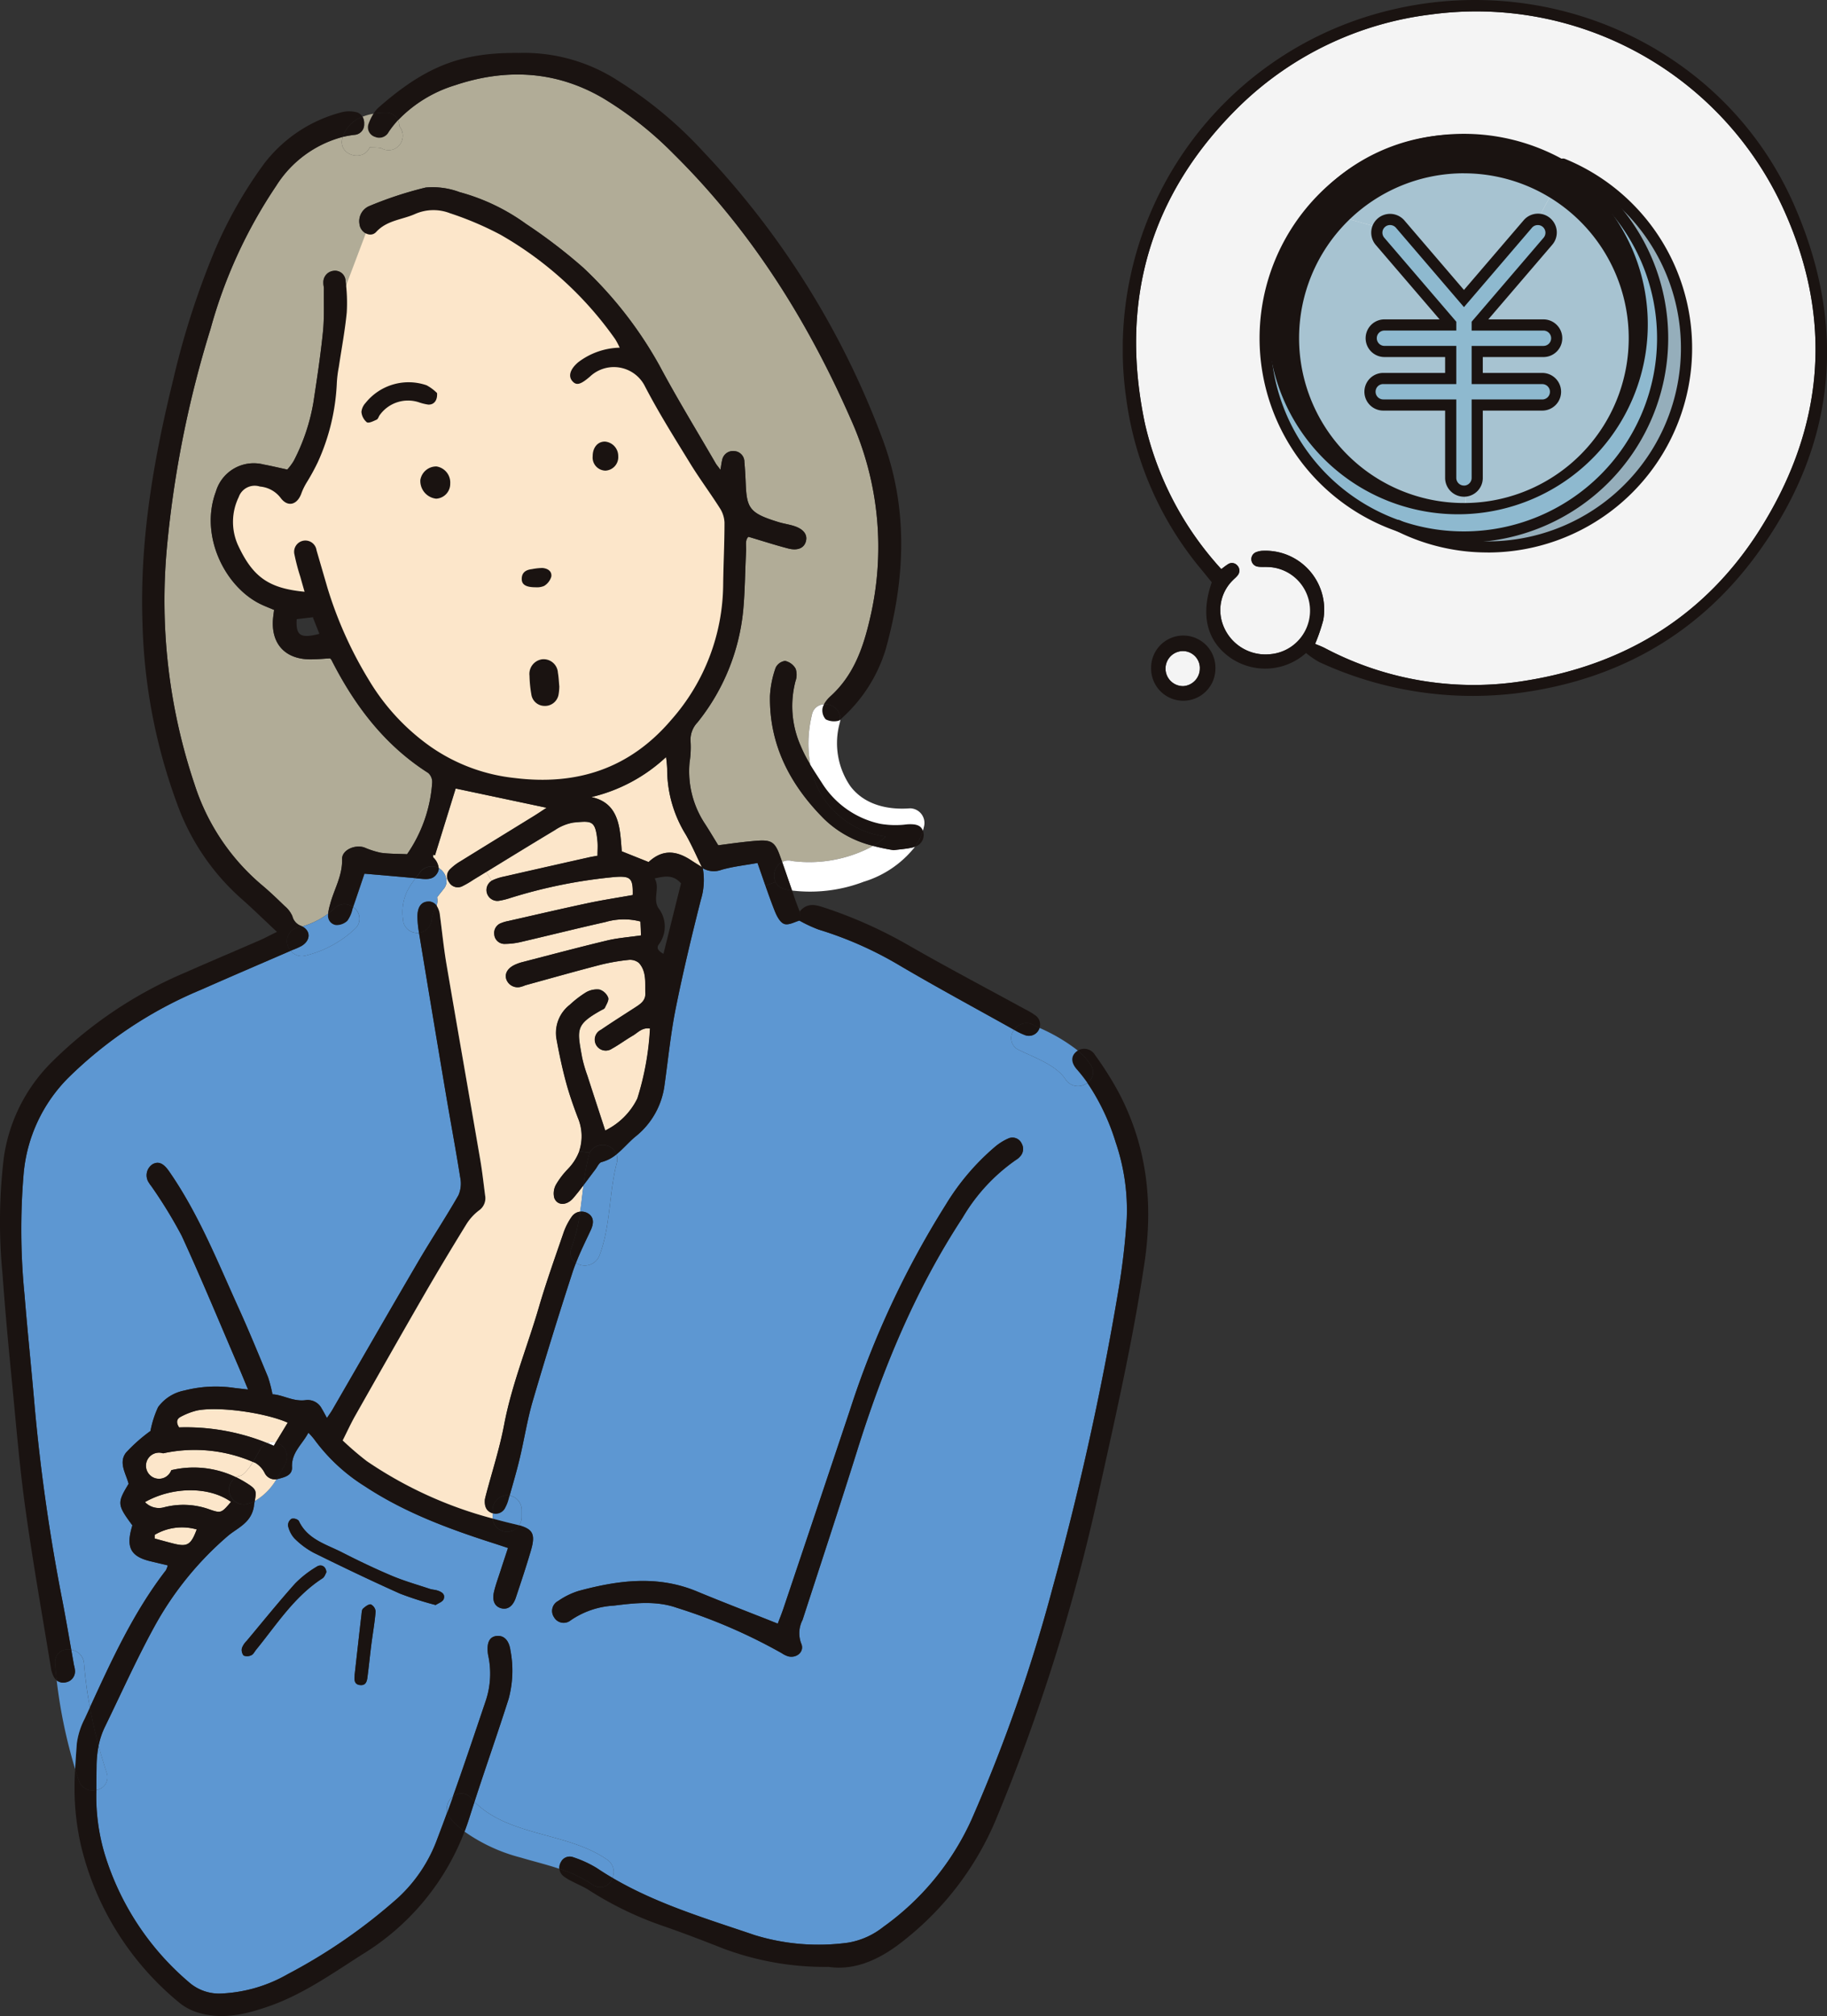 <svg xmlns="http://www.w3.org/2000/svg" xmlns:xlink="http://www.w3.org/1999/xlink" width="216.878" height="239.266" viewBox="0 0 216.878 239.266">
  <rect x="0" y="0" width="216.878" height="239.266" fill="#333333" stroke="none"/>
  <defs>
    <clipPath id="clip-path">
      <rect id="長方形_86" data-name="長方形 86" width="83.599" height="83.152" fill="#ebf7fe"/>
    </clipPath>
  </defs>
  <g id="グループ_860" data-name="グループ 860" transform="translate(-1320.697 -557)">
    <g id="グループ_114" data-name="グループ 114" transform="translate(1453.977 557)">
      <g id="グループ_113" data-name="グループ 113" clip-path="url(#clip-path)">
        <path id="パス_1250" data-name="パス 1250" d="M34.948,468.933A2.1,2.1,0,0,1,33,471.074a2.08,2.08,0,0,1-.091-4.159,2.018,2.018,0,0,1,2.044,2.017" transform="translate(-25.801 -389.645)" fill="#f4f4f4"/>
        <path id="パス_1251" data-name="パス 1251" d="M86.5,31.768c5.853,13,4.716,25.76-2.85,37.773-6.423,10.2-15.877,16.064-27.736,17.985A37.8,37.8,0,0,1,31.97,83.676c-.4-.205-.819-.354-1.155-.5a22.01,22.01,0,0,0,.96-2.8,6.977,6.977,0,0,0-7.162-8.248,2.179,2.179,0,0,0-.725.136.895.895,0,0,0,.175,1.751c.366.055.743.018,1.114.036A5.184,5.184,0,0,1,25.529,84.4a5.381,5.381,0,0,1-5.775-3.861,4.968,4.968,0,0,1,1.3-4.915c.169-.18.374-.331.525-.526a.881.881,0,0,0-.012-1.236.836.836,0,0,0-1.132-.106c-.243.147-.463.334-.755.549-.26-.291-.508-.554-.738-.832A38.028,38.028,0,0,1,10.61,57.023c-3.085-14.649.639-27.39,11.416-37.844A39.388,39.388,0,0,1,44.495,8.488,40.075,40.075,0,0,1,86.5,31.768" transform="translate(-7.982 -6.762)" fill="#f4f4f4"/>
        <path id="パス_1252" data-name="パス 1252" d="M79.6,24.114c6.519,14.676,5.113,28.9-4.468,41.866-6.956,9.415-16.553,14.768-28.22,16.278a43.357,43.357,0,0,1-23.586-3.682A10.751,10.751,0,0,1,21.755,77.5a7.269,7.269,0,0,1-9.089.487c-2.7-1.963-3.447-5.049-2.1-8.88-.43-.528-.894-1.1-1.364-1.671A39.8,39.8,0,0,1,.436,47.471,41.374,41.374,0,0,1,30.271,1.585C50.131-3.967,71.291,5.425,79.6,24.114M75.671,62.779c7.566-12.013,8.7-24.774,2.85-37.773A40.075,40.075,0,0,0,36.513,1.726,39.389,39.389,0,0,0,14.044,12.417C3.268,22.871-.456,35.612,2.629,50.261a38.027,38.027,0,0,0,8.327,16.446c.23.278.478.541.738.832.291-.215.511-.4.755-.549a.836.836,0,0,1,1.132.106.881.881,0,0,1,.012,1.236c-.151.2-.356.346-.525.526a4.968,4.968,0,0,0-1.3,4.915,5.381,5.381,0,0,0,5.775,3.861A5.184,5.184,0,0,0,17.2,67.292c-.371-.018-.748.018-1.114-.036a.895.895,0,0,1-.176-1.751,2.181,2.181,0,0,1,.725-.136,6.977,6.977,0,0,1,7.162,8.248,22.009,22.009,0,0,1-.96,2.8c.336.144.758.293,1.155.5a37.8,37.8,0,0,0,23.946,3.851c11.859-1.921,21.314-7.79,27.736-17.985" transform="translate(0 0)" fill="#1a1311"/>
        <path id="パス_1253" data-name="パス 1253" d="M27.98,459.833a3.816,3.816,0,1,1-7.631-.063,3.816,3.816,0,1,1,7.631.063m-3.8,2.1a2.1,2.1,0,0,0,1.953-2.141,2.018,2.018,0,0,0-2.044-2.017,2.08,2.08,0,0,0,.091,4.159" transform="translate(-16.982 -380.505)" fill="#1a1311"/>
        <path id="パス_1254" data-name="パス 1254" d="M208.881,163.154a23.523,23.523,0,0,1-10.493-2.454,23.347,23.347,0,0,0,7.666,1.278A23.589,23.589,0,0,0,217.746,117.9l.1-.167a23.595,23.595,0,0,1-8.96,45.421" transform="translate(-165.557 -98.249)" fill="#95aebb"/>
        <path id="パス_1255" data-name="パス 1255" d="M186.9,169.743l-8.388-9.778a1.585,1.585,0,0,1-.247-1.676,1.6,1.6,0,0,1,.413-.548,1.582,1.582,0,0,1,2.224.174l7.57,8.833,7.57-8.833a1.564,1.564,0,0,1,1.2-.548,1.546,1.546,0,0,1,1.016.374,1.575,1.575,0,0,1,.167,2.224l-8.381,9.778v.143h7.864a1.573,1.573,0,0,1,0,3.146h-7.864v3.209h7.722a1.573,1.573,0,0,1,0,3.146h-7.722v8.649a1.576,1.576,0,0,1-1.413,1.565,1.04,1.04,0,0,1-.159.008,1.571,1.571,0,0,1-1.573-1.573v-8.649h-8.007a1.573,1.573,0,0,1,0-3.146H186.9v-3.209h-7.864a1.573,1.573,0,0,1,0-3.146H186.9Z" transform="translate(-147.973 -131.322)" fill="#8eb9cf"/>
        <path id="パス_1256" data-name="パス 1256" d="M181.339,126.419a1.564,1.564,0,0,0-1.2.548l-7.57,8.833L165,126.967a1.583,1.583,0,0,0-2.224-.174,1.6,1.6,0,0,0-.413.548l-4.1-1.136a20.227,20.227,0,0,1,24.792-2.995Z" transform="translate(-132.072 -100.374)" fill="#a7c3d1"/>
        <path id="パス_1257" data-name="パス 1257" d="M247.084,156.865h7.864a1.573,1.573,0,0,0,0-3.146h-7.864v-.143l8.381-9.778a1.575,1.575,0,0,0-.168-2.224,1.546,1.546,0,0,0-1.016-.374L256,137.991a20.224,20.224,0,0,1-10.279,37.517l-.047-2.073a1.576,1.576,0,0,0,1.413-1.565v-8.65h7.722a1.573,1.573,0,0,0,0-3.146h-7.722Z" transform="translate(-205.015 -115.155)" fill="#a7c3d1"/>
        <path id="パス_1258" data-name="パス 1258" d="M145.966,123.567a20.228,20.228,0,1,0-20.224,20.224,1.659,1.659,0,0,0,.206-.009,20.215,20.215,0,0,0,20.018-20.216m-43.817,0a23.592,23.592,0,1,1,23.592,23.592,23.348,23.348,0,0,1-7.666-1.278,23.59,23.59,0,0,1-15.926-22.313" transform="translate(-85.244 -83.43)" fill="#8eb9cf"/>
        <path id="パス_1259" data-name="パス 1259" d="M142.687,190.617a20.227,20.227,0,0,1-14.306-34.531l4.1,1.136a1.585,1.585,0,0,0,.247,1.676l8.388,9.779v.143H133.25a1.573,1.573,0,0,0,0,3.146h7.864v3.209h-8.007a1.573,1.573,0,0,0,0,3.146h8.007v8.649a1.571,1.571,0,0,0,1.573,1.573,1.04,1.04,0,0,0,.159-.008l.047,2.073a1.685,1.685,0,0,1-.206.008" transform="translate(-102.19 -130.255)" fill="#a7c3d1"/>
        <path id="パス_1260" data-name="パス 1260" d="M122.4,144.483a24.248,24.248,0,0,1-24.254-24.254A24.254,24.254,0,1,1,122.4,144.483m0-47.184a22.931,22.931,0,0,0-7.451,44.617,22.7,22.7,0,0,0,7.451,1.243,22.93,22.93,0,0,0,0-45.86" transform="translate(-81.906 -80.092)" fill="#1a1311"/>
        <path id="パス_1261" data-name="パス 1261" d="M139.349,158.059a22.536,22.536,0,1,1,.244-.009c-.093.009-.173.009-.244.009m0-40.457a19.566,19.566,0,1,0,0,39.133,1.12,1.12,0,0,0,.128,0,.693.693,0,0,1,.072,0,19.565,19.565,0,0,0,16.77-29.3,19.57,19.57,0,0,0-16.97-9.829" transform="translate(-98.852 -97.036)" fill="#1a1311"/>
        <path id="パス_1262" data-name="パス 1262" d="M204.663,160.477a24.056,24.056,0,0,1-10.788-2.523l-.037-.02-.039-.019c-.043-.02-.085-.04-.125-.062a.662.662,0,1,1,.642-1.158l.041.02c.041.019.083.039.122.061a22.936,22.936,0,1,0,18.894-41.769.662.662,0,1,1,.5-1.225,24.257,24.257,0,0,1-9.212,46.7" transform="translate(-161.338 -94.91)" fill="#1a1311"/>
        <path id="パス_1263" data-name="パス 1263" d="M185.132,186.934A2.238,2.238,0,0,1,182.9,184.7v-7.987h-7.345a2.235,2.235,0,0,1,0-4.47H182.9v-1.885h-7.2a2.235,2.235,0,0,1,0-4.47h6.546l-7.573-8.828a2.252,2.252,0,0,1-.35-2.374,2.288,2.288,0,0,1,.585-.781,2.244,2.244,0,0,1,3.158.241l7.07,8.25,7.068-8.247a2.234,2.234,0,1,1,3.386,2.914l-7.564,8.826h6.547a2.235,2.235,0,0,1,0,4.47h-7.2v1.885h7.06a2.235,2.235,0,0,1,0,4.47h-7.06V184.7a2.226,2.226,0,0,1-1.993,2.222,1.7,1.7,0,0,1-.242.013m-9.58-13.369a.9.9,0,0,0-.911.911.912.912,0,0,0,.911.911h8.669V184.7a.912.912,0,0,0,.911.911c.022,0,.045,0,.066,0l.028,0a.917.917,0,0,0,.817-.907v-9.311h8.384a.911.911,0,0,0,0-1.823h-8.384v-4.532h8.526a.911.911,0,0,0,0-1.822h-8.526v-1.05l8.54-9.965a.917.917,0,0,0-.1-1.293.886.886,0,0,0-.583-.212.9.9,0,0,0-.694.314l-8.075,9.423-8.073-9.42a.93.93,0,0,0-.7-.32.9.9,0,0,0-.589.217.943.943,0,0,0-.243.322.92.92,0,0,0,.146.965l8.55,9.967v1.05h-8.526a.9.9,0,0,0-.911.911.912.912,0,0,0,.911.911h8.526v4.532Z" transform="translate(-144.635 -127.984)" fill="#1a1311"/>
      </g>
    </g>
    <g id="グループ_440" data-name="グループ 440" transform="translate(1320.697 563.25)">
      <path id="パス_4657" data-name="パス 4657" d="M77.188,644.554c-.05-.7-.61-1.016-1.158-.658a12.535,12.535,0,0,0-2.551,1.988c-1.979,2.216-3.849,4.532-5.757,6.814a2.362,2.362,0,0,0-.56.847,1.049,1.049,0,0,0,.2.895,1.119,1.119,0,0,0,.922-.044c.234-.1.374-.415.553-.636,2.447-3,4.539-6.328,7.895-8.491.248-.161.351-.542.456-.716m-1.5-2.307c3.381,1.669,6.782,3.3,10.223,4.84a39.761,39.761,0,0,0,4.245,1.358c.305-.211.823-.376.947-.693.241-.622-.284-.9-.814-1.053-.275-.078-.569-.085-.837-.177-1.514-.5-3.057-.94-4.521-1.56-2-.844-3.961-1.784-5.892-2.771-1.9-.97-4.115-1.539-5.138-3.755a.914.914,0,0,0-.865-.225.937.937,0,0,0-.408.81,3.325,3.325,0,0,0,.748,1.5,9.588,9.588,0,0,0,2.312,1.725m95.176-48.758a24.88,24.88,0,0,1,1.326,9.14,82.7,82.7,0,0,1-1,8.532,350.945,350.945,0,0,1-7.791,35.216,189.033,189.033,0,0,1-9.64,27.549,31.713,31.713,0,0,1-10.477,12.73,9.125,9.125,0,0,1-4.17,1.862,25.816,25.816,0,0,1-11.064-.89c-5.757-1.961-11.622-3.7-16.906-6.8a1.756,1.756,0,0,0-.626-2.163c-4.739-3.287-11.608-2.723-15.755-6.867,1.323-4.078,2.75-8.124,4.053-12.209a12.82,12.82,0,0,0,.209-5.8c-.174-1.174-.778-1.748-1.6-1.672-.851.081-1.2.723-1.083,1.973a3.258,3.258,0,0,0,.05.339,10.146,10.146,0,0,1-.31,5.436c-1.278,3.78-2.544,7.564-3.885,11.321a1.856,1.856,0,0,0-.679,1.883q-.578,1.583-1.181,3.158a17.826,17.826,0,0,1-4.638,6.957,65.479,65.479,0,0,1-13.117,9.078,17.343,17.343,0,0,1-7.681,2.282,5.439,5.439,0,0,1-3.837-1.165,32.352,32.352,0,0,1-10.207-15.4,24.042,24.042,0,0,1-.982-7.58,1.543,1.543,0,0,0,1.225-2.057q-.523-1.589-.959-3.206a9.242,9.242,0,0,1,.741-2.213c1.956-4.016,3.784-8.1,5.936-12.014a38.606,38.606,0,0,1,8.619-10.619c1.165-1.009,2.842-1.553,3.147-3.6.032-.218.064-.408.094-.58a7.127,7.127,0,0,0,2.567-2.589,1.348,1.348,0,0,0,.154-.032c.778-.2,1.757-.4,1.711-1.4-.083-1.759,1.211-2.7,1.943-4.1a9.812,9.812,0,0,1,.688.777,21.581,21.581,0,0,0,6,5.576c4.743,3.131,10,5.071,15.356,6.787.523.167,1.046.344,1.651.544-.333,1.009-.624,1.874-.9,2.741-.264.819-.567,1.628-.761,2.461-.25,1.069.1,1.761.874,1.956.757.188,1.381-.25,1.725-1.287.615-1.849,1.234-3.695,1.78-5.564.56-1.915.255-2.539-1.4-3a1.688,1.688,0,0,0,.3-.956v-.878a1.735,1.735,0,0,0-1.424-1.693c.408-1.45.835-2.895,1.184-4.358.548-2.28.9-4.612,1.557-6.858q2.24-7.662,4.716-15.253c.126-.388.264-.768.415-1.147a1.869,1.869,0,0,0,2.78-.853c1.344-3.53,1.124-7.383,2.064-11.009a1.663,1.663,0,0,0-.034-1.016c.817-.652,1.489-1.484,2.3-2.14a9.321,9.321,0,0,0,3.417-6.161c.422-3,.72-6.035,1.314-9,.869-4.324,1.9-8.615,2.982-12.888a7.977,7.977,0,0,0,.234-3.768,2.6,2.6,0,0,0,2.223.186c1.356-.385,2.775-.539,4.275-.81.328.929.633,1.819.934,2.681.36,1.025.713,2.016,1.1,2.993.234.6.631,1.381,1.138,1.56.528.185,1.275-.257,1.805-.395a16.6,16.6,0,0,0,2.275,1.062,43.837,43.837,0,0,1,9.707,4.314c4.445,2.61,8.986,5.062,13.491,7.578l.02.012a1.524,1.524,0,0,0,.523,2.371c1.789.89,4.434,1.768,5.576,3.512a1.754,1.754,0,0,0,2.583.4,26.4,26.4,0,0,1,3.351,7.025m-11.395,1.782a1.3,1.3,0,0,0,.257-1.58,1.2,1.2,0,0,0-1.6-.612,6.565,6.565,0,0,0-1.587,1,28.3,28.3,0,0,0-5.865,6.918,107.968,107.968,0,0,0-11.367,24.4q-3.908,11.739-7.867,23.459c-.2.59-.434,1.168-.672,1.8-3.346-1.33-6.5-2.541-9.622-3.835-4.665-1.936-9.328-1.31-13.987-.057a8.812,8.812,0,0,0-2.456,1.2,1.33,1.33,0,0,0-.493,1.934,1.313,1.313,0,0,0,1.954.378,9.994,9.994,0,0,1,5.14-1.759c2.5-.307,5.041-.605,7.493.262a64.577,64.577,0,0,1,12.438,5.381,2.94,2.94,0,0,0,.766.376c1.044.264,1.984-.59,1.539-1.548a3.407,3.407,0,0,1,.17-2.773c2.172-6.7,4.383-13.39,6.489-20.113,3.046-9.722,6.895-19.067,12.507-27.624a21.723,21.723,0,0,1,6.369-6.879,1.757,1.757,0,0,0,.4-.323M83.029,649.215a1.041,1.041,0,0,0-.56-.842c-.28-.048-.667.261-.936.5-.14.124-.151.422-.177.645-.271,2.326-.53,4.654-.819,7.223.011.358-.2,1.165.713,1.211.761.039.778-.7.849-1.259.154-1.188.271-2.381.422-3.571.167-1.3.4-2.6.507-3.9" transform="translate(-38.441 -464.208)" fill="#5d97d2"/>
      <path id="パス_4658" data-name="パス 4658" d="M28.151,648.621c-3.835,4.968-6.422,10.622-9.016,16.271a51.155,51.155,0,0,1-.7-5.213,1.761,1.761,0,0,0-1.516-1.624c-.33-1.874-.654-3.75-1.011-5.619a225.186,225.186,0,0,1-3.323-23.127c-.378-4.454-.851-8.9-1.211-13.354a78.53,78.53,0,0,1-.106-14.427,18.407,18.407,0,0,1,5.243-11.3,49.54,49.54,0,0,1,15.792-10.5c3.548-1.571,7.115-3.094,10.675-4.64a1.657,1.657,0,0,0,1.718.585,13.047,13.047,0,0,0,5.92-3.2,1.618,1.618,0,0,0-.232-2.553c.459-1.319.9-2.644,1.349-3.97,2.124.186,4.1.351,6.069.534a8.889,8.889,0,0,0-1.041,1.619,5.808,5.808,0,0,0-.477,3.1.447.447,0,0,1,0,.055s.007,0,.009,0c.014.154.032.305.053.459A1.707,1.707,0,0,0,58,572.983a1.513,1.513,0,0,0,.206-.013q1.576,9.52,3.174,19.037c.562,3.332,1.188,6.654,1.716,9.993a3.494,3.494,0,0,1-.211,2.115c-1.534,2.683-3.248,5.261-4.807,7.929-3.418,5.835-6.782,11.7-10.17,17.551-.167.289-.372.559-.633.952-.25-.452-.42-.8-.624-1.124a1.867,1.867,0,0,0-1.865-1c-1.5.223-2.727-.631-3.977-.688a16.513,16.513,0,0,0-.525-2.032c-1.142-2.75-2.271-5.507-3.5-8.218-2.509-5.523-4.755-11.184-8.246-16.212-.649-.933-1.234-1.229-1.936-.858a1.566,1.566,0,0,0-.431,2.255c.11.2.273.367.395.562a54.838,54.838,0,0,1,3.473,5.7c2.367,5.151,4.532,10.392,6.773,15.6.351.814.686,1.638,1.1,2.638-.7-.08-1.14-.133-1.585-.183a14.96,14.96,0,0,0-5.97.3,5.034,5.034,0,0,0-3.131,1.981,12.241,12.241,0,0,0-.9,2.821,19.372,19.372,0,0,0-2.911,2.58c-.911,1.2.023,2.514.317,3.693-1.378,2.273-1.358,2.486.445,4.924-.046.163-.094.328-.138.5-.569,2.2.034,3.213,2.245,3.755.654.158,1.31.314,2.1.5a3.563,3.563,0,0,1-.225.585" transform="translate(-8.46 -468.508)" fill="#5d97d2"/>
      <path id="パス_4659" data-name="パス 4659" d="M80.057,904.975a6.38,6.38,0,0,1,4.993-.645c-.684,1.835-1.11,2.094-2.757,1.681-.75-.188-1.493-.4-2.241-.6,0-.145,0-.291,0-.438" transform="translate(-61.691 -729.072)" fill="#fce6ca"/>
      <path id="パス_4660" data-name="パス 4660" d="M85.27,886.325c-1.17,1.365-1.174,1.381-2.67.858a9.129,9.129,0,0,0-5.25-.218,2.3,2.3,0,0,1-2.3-.613c3.34-1.881,7.677-1.851,10.218-.027" transform="translate(-57.838 -714.337)" fill="#fce6ca"/>
      <path id="パス_4661" data-name="パス 4661" d="M88.339,865.431c-.128.209-.264.415-.4.619a5.187,5.187,0,0,1-.7.784.986.986,0,0,1-.514.277,1.758,1.758,0,0,0-.388.142,11.528,11.528,0,0,0-7.686-.842,1.55,1.55,0,1,1-.972-2,17.525,17.525,0,0,1,10.661,1.018" transform="translate(-58.308 -698.184)" fill="#fce6ca"/>
      <path id="パス_4662" data-name="パス 4662" d="M102.37,846.976a25.78,25.78,0,0,0-10.445-1.849c-.4-.614-.268-1.036.209-1.271a8.119,8.119,0,0,1,1.906-.736c2.493-.514,8.028.227,10.785,1.441-.479.791-.947,1.562-1.44,2.372a1.6,1.6,0,0,0-1.014.044" transform="translate(-70.658 -681.974)" fill="#fce6ca"/>
      <path id="パス_4663" data-name="パス 4663" d="M139.276,860.089c-.073.124-.149.252-.227.378-.261-.117-.525-.229-.787-.335a1.6,1.6,0,0,1,1.014-.044" transform="translate(-106.55 -695.13)" fill="#fff"/>
      <path id="パス_4664" data-name="パス 4664" d="M125.576,871.555a1.352,1.352,0,0,0,1.408.782,7.126,7.126,0,0,1-2.567,2.589c.209-1.245.232-1.4-1.138-2.239-.356-.218-.716-.413-1.078-.589a1.764,1.764,0,0,1,.388-.142.987.987,0,0,0,.514-.277,5.189,5.189,0,0,0,.7-.784c.14-.2.275-.41.4-.619.089.034.177.069.266.106a2.915,2.915,0,0,1,1.106,1.174" transform="translate(-94.174 -703.028)" fill="#fce6ca"/>
      <path id="パス_4665" data-name="パス 4665" d="M133.627,860.3a1.726,1.726,0,0,1,1.149,2.523c-.326.587-.672,1.218-1.064,1.828a1.352,1.352,0,0,1-1.408-.782,2.918,2.918,0,0,0-1.106-1.174c-.089-.037-.177-.071-.266-.106.307-.491.592-1,.874-1.5a1.6,1.6,0,0,1,.807-.743c.261.105.525.218.787.335.078-.126.154-.255.227-.378" transform="translate(-100.901 -695.338)" fill="#1a1311"/>
      <path id="パス_4666" data-name="パス 4666" d="M120.453,878.815c1.369.837,1.346.993,1.138,2.239a4.176,4.176,0,0,1-.915.349,1.74,1.74,0,0,1-1.3-3.177c.362.177.722.372,1.078.589" transform="translate(-91.347 -709.155)" fill="#1a1311"/>
      <path id="パス_4667" data-name="パス 4667" d="M66.017,653.734c-.305,2.044-1.982,2.587-3.147,3.6a38.607,38.607,0,0,0-8.619,10.619c-2.151,3.911-3.979,8-5.936,12.014a9.242,9.242,0,0,0-.741,2.213q-.609-2.247-1.032-4.539c2.594-5.649,5.181-11.3,9.016-16.271a3.561,3.561,0,0,0,.225-.585c-.787-.188-1.443-.344-2.1-.5-2.211-.541-2.814-1.553-2.245-3.755.044-.168.092-.333.138-.5-1.8-2.438-1.823-2.651-.445-4.924-.294-1.179-1.227-2.5-.317-3.693a19.364,19.364,0,0,1,2.911-2.58,12.241,12.241,0,0,1,.9-2.821,5.033,5.033,0,0,1,3.131-1.982,14.966,14.966,0,0,1,5.97-.3c.445.05.888.1,1.585.184-.417-1-.752-1.824-1.1-2.638-2.241-5.207-4.406-10.447-6.773-15.6a54.835,54.835,0,0,0-3.473-5.7c-.122-.195-.284-.363-.395-.562a1.565,1.565,0,0,1,.431-2.254c.7-.372,1.287-.076,1.936.858,3.491,5.028,5.736,10.689,8.246,16.212,1.232,2.711,2.36,5.468,3.5,8.218a16.534,16.534,0,0,1,.525,2.032c1.25.057,2.475.91,3.977.688a1.866,1.866,0,0,1,1.865,1c.2.326.374.672.624,1.124.261-.392.466-.663.633-.952,3.388-5.851,6.752-11.716,10.17-17.551,1.56-2.667,3.273-5.246,4.807-7.929a3.494,3.494,0,0,0,.211-2.115c-.528-3.339-1.154-6.661-1.716-9.993q-1.607-9.513-3.174-19.037a1.755,1.755,0,0,0,1.514-1.706c-.009.05-.018.087-.023.112,0-.028.014-.073.025-.131.039-.193.1-.383.154-.571.039-.126.085-.25.128-.376.016-.018.03-.039.046-.06a.269.269,0,0,0,.053-.076,1.777,1.777,0,0,0,.19-.413,2.519,2.519,0,0,1,.392,1.145c.259,1.931.447,3.872.775,5.791,1.317,7.734,2.681,15.461,4.007,23.2.243,1.411.4,2.835.583,4.255a1.765,1.765,0,0,1-.743,1.787,6.164,6.164,0,0,0-1.475,1.619c-1.713,2.782-3.4,5.58-5.032,8.408-2.752,4.761-5.463,9.548-8.174,14.333-.5.892-.931,1.828-1.486,2.929a36.91,36.91,0,0,0,2.869,2.459,48.551,48.551,0,0,0,14.945,6.81,1.713,1.713,0,0,0,3.133.8c1.654.463,1.959,1.087,1.4,3-.546,1.869-1.165,3.716-1.78,5.564-.344,1.037-.968,1.475-1.725,1.287-.778-.2-1.124-.888-.874-1.956.195-.833.5-1.643.761-2.461.278-.867.569-1.732.9-2.741-.606-.2-1.128-.376-1.651-.544-5.36-1.716-10.613-3.656-15.356-6.787a21.584,21.584,0,0,1-6-5.576,9.823,9.823,0,0,0-.688-.777c-.732,1.4-2.025,2.337-1.943,4.1.046,1-.934,1.193-1.711,1.4a1.334,1.334,0,0,1-.154.032c.392-.61.739-1.241,1.064-1.828a1.726,1.726,0,0,0-1.149-2.523c.493-.81.961-1.58,1.44-2.372-2.757-1.213-8.291-1.954-10.785-1.44a8.111,8.111,0,0,0-1.906.736c-.477.234-.61.656-.209,1.271a25.778,25.778,0,0,1,10.445,1.849,1.6,1.6,0,0,0-.807.743c-.282.507-.567,1.011-.874,1.5a17.526,17.526,0,0,0-10.661-1.018,1.551,1.551,0,1,0,.972,2,11.525,11.525,0,0,1,7.686.842,1.74,1.74,0,0,0,1.3,3.177,4.173,4.173,0,0,0,.915-.349c-.03.172-.062.362-.094.58m-2.718-.491c-2.541-1.823-6.879-1.853-10.218.027a2.294,2.294,0,0,0,2.3.613,9.132,9.132,0,0,1,5.25.218c1.5.523,1.5.507,2.67-.858m-4.073,3.271a6.379,6.379,0,0,0-4.993.645c0,.147,0,.294,0,.438.748.2,1.491.411,2.241.6,1.647.413,2.073.154,2.757-1.681" transform="translate(-35.867 -481.254)" fill="#1a1311"/>
      <path id="パス_4668" data-name="パス 4668" d="M251.672,545.042c2.711-1.661,5.418-3.328,8.145-4.961a5.66,5.66,0,0,1,2.2-.9c2.172-.2,2.619-.31,2.865,2.19.055.551.007,1.115.007,1.75-.374.069-.706.119-1.032.193q-5.026,1.132-10.053,2.275A6.405,6.405,0,0,0,252.5,546a1.784,1.784,0,0,0-.181.1Z" transform="translate(-193.948 -447.803)" fill="#fce6ca"/>
      <path id="パス_4669" data-name="パス 4669" d="M195.167,641.778a48.549,48.549,0,0,1-14.945-6.81,36.985,36.985,0,0,1-2.869-2.459c.555-1.1.982-2.037,1.486-2.929,2.711-4.784,5.422-9.571,8.174-14.333,1.633-2.828,3.319-5.626,5.032-8.408a6.169,6.169,0,0,1,1.475-1.619,1.765,1.765,0,0,0,.743-1.787c-.186-1.42-.339-2.844-.583-4.254-1.326-7.734-2.69-15.462-4.007-23.2-.328-1.92-.516-3.86-.775-5.791a2.519,2.519,0,0,0-.392-1.145,2.065,2.065,0,0,0,.055-.993c.28-.385.594-.75.858-1.1a1.384,1.384,0,0,0,.22-1.144l.138-.03a1.327,1.327,0,0,0,.234.512,1.183,1.183,0,0,0,1.511.466,10.877,10.877,0,0,0,1.333-.771l1.544-.945.647,1.055a1.289,1.289,0,0,0,.911,2.362,8.489,8.489,0,0,0,1.328-.333,60.018,60.018,0,0,1,12.448-2.489c1.846-.128,2.108.186,2.067,2.147-1.8.321-3.6.594-5.385.975-3.133.667-6.255,1.4-9.381,2.106a4.4,4.4,0,0,0-.823.236,1.25,1.25,0,0,0-.849,1.349,1.211,1.211,0,0,0,1.291,1.133,8.568,8.568,0,0,0,1.872-.229c3.346-.78,6.681-1.617,10.035-2.367a7.757,7.757,0,0,1,4.154-.062c.028.583.05,1.126.073,1.651-1.431.206-2.745.3-4.012.6-3.342.8-6.663,1.686-9.991,2.546a5.368,5.368,0,0,0-.975.337c-.874.411-1.241,1.064-1.009,1.745a1.424,1.424,0,0,0,1.833.837c.167-.034.321-.122.486-.167,2.927-.805,5.849-1.633,8.787-2.395a24.029,24.029,0,0,1,3.379-.594,1.66,1.66,0,0,1,1.248.358c.927,1.025.72,2.351.766,3.6.034.9-.61,1.289-1.241,1.7-1.346.872-2.7,1.727-4.03,2.633a1.3,1.3,0,1,0,1.3,2.243c.851-.468,1.633-1.06,2.475-1.546.6-.349,1.1-.993,2.044-.851a33.364,33.364,0,0,1-1.5,8.31,8.284,8.284,0,0,1-3.817,3.8c-.709-2.175-1.422-4.349-2.124-6.528a16.632,16.632,0,0,1-.622-2.142c-.592-3.314-.835-3.872,2.282-5.608.149-.083.358-.152.42-.282.179-.4.507-.894.392-1.216a1.648,1.648,0,0,0-1.034-.956,2.591,2.591,0,0,0-1.61.344,12.371,12.371,0,0,0-1.9,1.461,4.222,4.222,0,0,0-1.573,4.135c.31,1.684.663,3.365,1.108,5.016.385,1.436.881,2.846,1.408,4.239a5.621,5.621,0,0,1,.161,4.012,6.049,6.049,0,0,1-1.289,2.03,9.657,9.657,0,0,0-1.463,1.9,2.159,2.159,0,0,0-.209,1.573c.342.927,1.45.959,2.241.044.429-.5.833-1.011,1.229-1.536-.133,1.046-.245,2.094-.395,3.133a1.417,1.417,0,0,0-.993.592,7.681,7.681,0,0,0-1,1.977c-1,2.92-2.046,5.835-2.911,8.8-1.36,4.654-3.216,9.154-4.124,13.952-.532,2.8-1.422,5.537-2.151,8.3-.057.22-.108.443-.124.507-.08.874.184,1.418.869,1.656.018.007.039.014.057.019v.461a1.159,1.159,0,0,0,.009.156" transform="translate(-136.674 -467.806)" fill="#fce6ca"/>
      <path id="パス_4670" data-name="パス 4670" d="M225.718,532.546a1.888,1.888,0,0,0-.837-1.211.377.377,0,0,0-.041-.023,2.067,2.067,0,0,0-.638-1.252c-.057-.069-.021-.218-.028-.33l.227.069,2.452-7.922,10.8,2.287c-.608.4-1.025.679-1.452.945-2.929,1.805-5.86,3.6-8.782,5.413a6.114,6.114,0,0,0-1.222.934,1.154,1.154,0,0,0-.337,1.062Z" transform="translate(-172.753 -434.538)" fill="#fce6ca"/>
      <path id="パス_4671" data-name="パス 4671" d="M319.191,518.636c-.434-.273-.872-.541-1.3-.823-1.934-1.273-3.516-1.188-5.032.218l-3.184-1.273c-.048-.55-.089-1.28-.177-2-.255-2.119-.952-3.911-3.436-4.436a19.569,19.569,0,0,0,8.869-4.752,13.36,13.36,0,0,1,.133,1.385,14.761,14.761,0,0,0,2.209,7.819c.716,1.245,1.282,2.576,1.917,3.867" transform="translate(-235.863 -421.969)" fill="#fce6ca"/>
      <path id="パス_4674" data-name="パス 4674" d="M106.374,159.9c-.61,2.046,2.429,2.961,3.229,1.147.259,0,.518.009.778.021.053,0,.346.032.429.036.041.009.08.014.122.025.018,0,.034.007.046.007a1.677,1.677,0,0,0,2.057-.252,1.752,1.752,0,0,0,.1-2.337,1.917,1.917,0,0,0-.17-.727,15.752,15.752,0,0,1,6.764-4.149c6.009-2.014,11.959-1.748,17.569,1.53a42.578,42.578,0,0,1,8.346,6.585c9.184,9.062,15.92,19.771,21.074,31.524A36.891,36.891,0,0,1,168.981,217c-.8,3.473-1.943,6.706-4.67,9.179a3.746,3.746,0,0,0-.771.954,1.5,1.5,0,0,0-1.434,1.227,14.424,14.424,0,0,0-.206,5.924,16.439,16.439,0,0,1-1.126-2.188,11.653,11.653,0,0,1-.628-7.7,2.237,2.237,0,0,0,.018-1.482,1.9,1.9,0,0,0-1.245-.924,1.443,1.443,0,0,0-1.128.814,11.826,11.826,0,0,0-.672,3.335c-.1,5.853,2.434,10.617,6.459,14.638a12.579,12.579,0,0,0,5.8,3.161,15.876,15.876,0,0,1-9.629,1.8,1.639,1.639,0,0,0-1.186.11c-.085-.243-.17-.484-.257-.725-.6-1.661-1.039-1.927-2.833-1.782-.686.057-1.369.131-2.053.213-.833.1-1.665.218-2.438.319-.58-.936-1.048-1.725-1.546-2.5a11.274,11.274,0,0,1-1.858-7.356,11.442,11.442,0,0,0,.122-2.4,2.97,2.97,0,0,1,.812-2.321,25.068,25.068,0,0,0,5.434-13.347c.216-2.337.213-4.693.344-7.037.032-.585-.161-1.25.271-1.652,1.656.491,3.179.986,4.727,1.388,1.151.3,1.911-.071,2.106-.883.193-.787-.312-1.438-1.447-1.794-.6-.188-1.232-.275-1.833-.461-3.4-1.044-3.75-1.626-3.872-4.544-.037-.858-.078-1.718-.158-2.573a1.28,1.28,0,0,0-1.149-1.3,1.317,1.317,0,0,0-1.5,1.108c-.076.284-.1.58-.195,1.11-.3-.411-.452-.576-.562-.764-2.236-3.862-4.574-7.667-6.67-11.6a47.607,47.607,0,0,0-9.039-11.613,62.936,62.936,0,0,0-6.814-5.213,24.137,24.137,0,0,0-7.867-3.762,9.149,9.149,0,0,0-4.037-.548A44.181,44.181,0,0,0,109.585,168a1.947,1.947,0,0,0-1.2,2.1c.076,1.044,1.312,1.723,1.984.988,1.278-1.392,3.046-1.442,4.585-2.119a5.428,5.428,0,0,1,4.181-.105,38.45,38.45,0,0,1,5.989,2.548,42.246,42.246,0,0,1,13.622,12.4,9.061,9.061,0,0,1,.532,1.007,8.445,8.445,0,0,0-4.929,1.734c-.959.821-1.188,1.628-.72,2.2.5.606,1,.463,2.128-.509a4.127,4.127,0,0,1,6.44,1.012c1.649,3.186,3.567,6.234,5.445,9.3,1.106,1.805,2.379,3.5,3.514,5.294a3.424,3.424,0,0,1,.562,1.716c0,2.466-.128,4.929-.158,7.392a24.5,24.5,0,0,1-6.149,16.019c-4.934,5.8-11.2,7.826-18.583,6.918a21.386,21.386,0,0,1-10.032-3.745,25.942,25.942,0,0,1-7.3-7.9,47.436,47.436,0,0,1-4.913-10.938c-.429-1.484-.865-2.966-1.294-4.45a1.336,1.336,0,1,0-2.619.509,24.183,24.183,0,0,0,.7,2.654c.158.567.323,1.133.5,1.764-4.287-.411-6.161-1.766-7.922-5.571a6.729,6.729,0,0,1,.105-5.665,2.01,2.01,0,0,1,2.514-1.252,3.453,3.453,0,0,1,2.454,1.34c.874,1.184,2.032.823,2.5-.608a7.509,7.509,0,0,1,.585-1.188,25.762,25.762,0,0,0,1.319-2.4,25.278,25.278,0,0,0,2.275-9.466,14.091,14.091,0,0,1,.236-1.874c.321-2.151.729-4.294.94-6.457a19.561,19.561,0,0,0-.142-3.766,1.246,1.246,0,0,0-1.429-1.181,1.352,1.352,0,0,0-1.2,1.436c-.011.227.064.456.06.684-.023,1.711.062,3.434-.112,5.129-.284,2.789-.706,5.567-1.128,8.34a23.51,23.51,0,0,1-2.344,6.975,6.686,6.686,0,0,1-.764,1.021c-1.014-.22-1.9-.431-2.8-.6a4.685,4.685,0,0,0-5.672,3.213c-1.927,5.129.961,11.129,5.151,13.28.55.282,1.138.5,1.757.766-.041.323-.08.6-.11.874-.33,3.064,1.353,4.979,4.415,4.991.8,0,1.589-.078,2.342-.119a1.292,1.292,0,0,1,.158.177c2.743,5.4,6.289,10.11,11.486,13.422a1.435,1.435,0,0,1,.477,1.147,16.925,16.925,0,0,1-2.982,8.5c-1.06-.051-2.1-.032-3.11-.172a10.158,10.158,0,0,1-1.947-.624c-1.124-.394-2.693.294-2.658,1.381.064,1.991-.979,3.613-1.436,5.422a6.218,6.218,0,0,0-.218,1.048,9.834,9.834,0,0,1-3.071,1.518,1.2,1.2,0,0,0-.142-.069,1.622,1.622,0,0,1-1.034-1.156,3.312,3.312,0,0,0-.922-1.206c-.906-.878-1.819-1.754-2.787-2.559a26.017,26.017,0,0,1-7.9-11.867A68.354,68.354,0,0,1,85.536,208.5,126.849,126.849,0,0,1,90.711,182.6a57.7,57.7,0,0,1,7.778-16.959,13.339,13.339,0,0,1,7.92-5.835c-.014.034-.023.069-.034.1m31.214,39.506a1.6,1.6,0,0,0,1.521-1.716,1.718,1.718,0,0,0-1.56-1.729c-.869-.021-1.477.695-1.473,1.734a1.554,1.554,0,0,0,1.512,1.711m-5.557,26.542a6.02,6.02,0,0,0,.083-.936c-.057-.594-.073-1.112-.165-1.614a1.7,1.7,0,0,0-1.856-1.6,1.75,1.75,0,0,0-1.516,1.954,14.265,14.265,0,0,0,.218,2.211,1.582,1.582,0,0,0,1.537,1.37,1.631,1.631,0,0,0,1.7-1.381m-.869-13.959c.1-.679-.472-1-1.1-1.032a7.031,7.031,0,0,0-1.188.133c-.695.08-1.216.367-1.222,1.156-.007.686.486,1,1.672,1a2.138,2.138,0,0,0,.986-.161,1.924,1.924,0,0,0,.851-1.1m-12-11.053a1.786,1.786,0,1,0-3.546-.431,2.115,2.115,0,0,0,1.876,2.227,1.766,1.766,0,0,0,1.67-1.8m-2.612-9.367c.654.037,1.117-.456,1.05-1.362a5.348,5.348,0,0,0-1.241-.924,6.543,6.543,0,0,0-7.25,2.1,1.829,1.829,0,0,0-.486,1.06,1.808,1.808,0,0,0,.633,1.225c.234.154.8-.135,1.184-.312.172-.083.229-.385.374-.562a4.129,4.129,0,0,1,4.58-1.509,6.005,6.005,0,0,0,1.156.289" transform="translate(-65.719 -149.805)" fill="#b1ac97"/>
      <path id="パス_4676" data-name="パス 4676" d="M557.133,659.118a1.5,1.5,0,0,1-.388,2.136,18.772,18.772,0,0,0-1.227-1.564c-.727-.828-.727-1.571-.115-2.108a1.506,1.506,0,0,1,.214-.156,7.868,7.868,0,0,1,1.516,1.693" transform="translate(-427.671 -538.998)" fill="#1a1311"/>
      <path id="パス_4677" data-name="パス 4677" d="M531.171,650.673a18.85,18.85,0,0,1,1.227,1.564,1.754,1.754,0,0,1-2.583-.4c-1.142-1.743-3.787-2.622-5.576-3.512a1.525,1.525,0,0,1-.523-2.372,7.49,7.49,0,0,0,1.209.6,1.318,1.318,0,0,0,1.739-.667,1.518,1.518,0,0,0,.064-.158,21.052,21.052,0,0,1,4.541,2.684,1.489,1.489,0,0,0-.214.156c-.612.537-.612,1.28.115,2.108" transform="translate(-403.324 -529.982)" fill="#5d97d2"/>
      <path id="パス_4678" data-name="パス 4678" d="M527.913,643.822a1.521,1.521,0,0,1-.064.158,1.318,1.318,0,0,1-1.739.668,7.5,7.5,0,0,1-1.209-.6,1.743,1.743,0,0,1,2.259-.6c.248.124.5.245.752.369" transform="translate(-404.508 -528.078)" fill="#1a1311"/>
      <path id="パス_4679" data-name="パス 4679" d="M441.5,596.353a1.743,1.743,0,0,0-2.259.6l-.02-.011c-4.5-2.516-9.046-4.968-13.491-7.578a43.846,43.846,0,0,0-9.707-4.314,16.6,16.6,0,0,1-2.275-1.062l.025-1.076c.885-1.062,1.846-.826,2.885-.484a54.076,54.076,0,0,1,10.023,4.473c4.569,2.626,9.239,5.081,13.865,7.61a7.833,7.833,0,0,1,1.179.7,1.3,1.3,0,0,1,.528,1.514c-.255-.124-.5-.245-.752-.369" transform="translate(-318.853 -480.978)" fill="#1a1311"/>
      <path id="パス_4681" data-name="パス 4681" d="M341.472,703.2a1.3,1.3,0,0,1-.257,1.58,1.75,1.75,0,0,1-.4.323,21.723,21.723,0,0,0-6.369,6.879c-5.612,8.557-9.461,17.9-12.507,27.624-2.106,6.723-4.317,13.411-6.489,20.113a3.407,3.407,0,0,0-.17,2.773c.445.959-.5,1.812-1.539,1.548a2.935,2.935,0,0,1-.766-.376,64.591,64.591,0,0,0-12.438-5.381c-2.452-.867-4.993-.569-7.493-.261a9.991,9.991,0,0,0-5.14,1.759,1.313,1.313,0,0,1-1.954-.379,1.33,1.33,0,0,1,.493-1.933,8.822,8.822,0,0,1,2.456-1.2c4.658-1.252,9.321-1.879,13.987.057,3.119,1.294,6.275,2.5,9.622,3.835.239-.635.472-1.213.672-1.8q3.939-11.725,7.867-23.459a107.964,107.964,0,0,1,11.367-24.4,28.293,28.293,0,0,1,5.865-6.918,6.564,6.564,0,0,1,1.587-1,1.2,1.2,0,0,1,1.6.612" transform="translate(-220.185 -573.718)" fill="#1a1311"/>
      <path id="パス_4682" data-name="パス 4682" d="M474.6,543.857a1.446,1.446,0,0,1-.977,1.709,6.7,6.7,0,0,0,.922-1.89,1.114,1.114,0,0,1,.055.181" transform="translate(-364.991 -451.338)" fill="#1a1311"/>
      <path id="パス_4683" data-name="パス 4683" d="M420.195,551.747a2.472,2.472,0,0,0,.392-.124,12.3,12.3,0,0,1-6.092,4.165,17.875,17.875,0,0,1-8.516,1.048c-.39-1.133-.778-2.266-1.177-3.395a1.64,1.64,0,0,1,1.186-.11,15.874,15.874,0,0,0,9.628-1.8,23.451,23.451,0,0,0,2.425.507c.8-.105,1.486-.147,2.154-.3" transform="translate(-311.956 -457.396)" fill="#fff"/>
      <path id="パス_4684" data-name="パス 4684" d="M412.237,476.678a7.3,7.3,0,0,1-1.493,1.108,12.581,12.581,0,0,1-5.8-3.161c-4.025-4.021-6.56-8.785-6.459-14.638a11.827,11.827,0,0,1,.672-3.335,1.444,1.444,0,0,1,1.128-.814,1.9,1.9,0,0,1,1.245.924,2.237,2.237,0,0,1-.018,1.482,11.653,11.653,0,0,0,.628,7.7,16.446,16.446,0,0,0,1.126,2.188,10.65,10.65,0,0,0,1.966,4.534,10.528,10.528,0,0,0,7.007,4.014" transform="translate(-307.083 -383.646)" fill="#1a1311"/>
      <path id="パス_4685" data-name="パス 4685" d="M249.044,219.919a4.36,4.36,0,0,1-.349.33,1.773,1.773,0,0,0-1.931-1.823,3.747,3.747,0,0,1,.771-.954c2.727-2.473,3.869-5.707,4.67-9.179a36.892,36.892,0,0,0-2.262-23.691c-5.154-11.753-11.89-22.461-21.074-31.524a42.576,42.576,0,0,0-8.346-6.585c-5.61-3.278-11.56-3.544-17.569-1.53a15.752,15.752,0,0,0-6.764,4.149,1.546,1.546,0,0,0-1.493-.9,8.767,8.767,0,0,0-1.424.126,3.405,3.405,0,0,1,.626-.752c5.707-5,9.938-6.523,16.64-6.459a20.513,20.513,0,0,1,11.9,3.379,48.631,48.631,0,0,1,10,8.349,100.323,100.323,0,0,1,21.3,34.187c3.044,8.216,2.663,16.512.351,24.826a17.992,17.992,0,0,1-5.048,8.055" transform="translate(-148.942 -141.093)" fill="#1a1311"/>
      <path id="パス_4686" data-name="パス 4686" d="M425.788,478.247a1.773,1.773,0,0,1,1.931,1.823.627.627,0,0,1-.333.158,2.157,2.157,0,0,1-1.4-.2,1.588,1.588,0,0,1-.376-1.349,1.834,1.834,0,0,1,.179-.438" transform="translate(-327.966 -400.914)" fill="#1a1311"/>
      <path id="パス_4687" data-name="パス 4687" d="M420.872,511.837a10.844,10.844,0,0,0,6.775,4.631,10.736,10.736,0,0,0,3.211.062c1.048-.064,1.628.121,1.855.759a6.691,6.691,0,0,1-.922,1.89,2.458,2.458,0,0,1-.392.124c-.667.149-1.358.19-2.154.3a23.446,23.446,0,0,1-2.424-.507,7.29,7.29,0,0,0,1.493-1.108,10.527,10.527,0,0,1-7.007-4.014,10.65,10.65,0,0,1-1.966-4.535c.486.814,1.021,1.606,1.53,2.4" transform="translate(-323.161 -424.952)" fill="#1a1311"/>
      <path id="パス_4688" data-name="パス 4688" d="M422.139,480.4a9.017,9.017,0,0,0,1.255,7.6c1.674,2.2,4.438,2.81,7.064,2.606a1.737,1.737,0,0,1,1.658,2.179c-.037.163-.078.321-.128.477-.227-.638-.807-.823-1.856-.759a10.732,10.732,0,0,1-3.211-.062,10.844,10.844,0,0,1-6.775-4.631c-.509-.8-1.044-1.587-1.53-2.4a14.424,14.424,0,0,1,.206-5.924,1.5,1.5,0,0,1,1.434-1.227,1.835,1.835,0,0,0-.179.438,1.588,1.588,0,0,0,.376,1.349,2.157,2.157,0,0,0,1.4.195.627.627,0,0,0,.333-.158,1.985,1.985,0,0,1-.048.319" transform="translate(-322.435 -400.923)" fill="#fff"/>
      <path id="パス_4689" data-name="パス 4689" d="M400.173,574.822c-.53.138-1.278.58-1.805.395-.507-.179-.9-.959-1.138-1.56-.385-.977-.739-1.968-1.1-2.993l1.2-.417a1.551,1.551,0,0,0,1.062.821c.3.076.6.14.906.188.124.36.248.718.372,1.076.149.424.317.844.53,1.415Z" transform="translate(-305.274 -471.814)" fill="#1a1311"/>
      <path id="パス_4690" data-name="パス 4690" d="M402.771,563.24c-.305-.048-.608-.112-.906-.188a1.552,1.552,0,0,1-1.062-.821,1.872,1.872,0,0,1,.791-2.386c.4,1.129.787,2.262,1.177,3.395" transform="translate(-308.748 -463.799)" fill="#1a1311"/>
      <path id="パス_4692" data-name="パス 4692" d="M302.936,712.172c-.94,3.626-.72,7.48-2.064,11.009a1.869,1.869,0,0,1-2.78.853c.514-1.314,1.147-2.59,1.745-3.867.4-.849.376-1.537-.257-1.968a1.46,1.46,0,0,0-1-.241c.149-1.039.261-2.087.395-3.133.47-.617.929-1.245,1.4-1.86.241-.312.44-.814.745-.89a4.609,4.609,0,0,0,1.778-.92,1.663,1.663,0,0,1,.034,1.016" transform="translate(-229.721 -580.405)" fill="#5d97d2"/>
      <path id="パス_4693" data-name="パス 4693" d="M257.358,1053.023a1.756,1.756,0,0,1,.626,2.163q-.943-.551-1.86-1.165a13.255,13.255,0,0,0-2.8-1.287,1.164,1.164,0,0,0-1.47.594,1.329,1.329,0,0,0-.179.78c-1.516-.509-3.085-.888-4.617-1.342a20.292,20.292,0,0,1-6.638-3.073q.323-.843.6-1.722c.19-.606.385-1.209.58-1.814,4.147,4.144,11.016,3.58,15.755,6.867" transform="translate(-185.278 -838.568)" fill="#5d97d2"/>
      <path id="パス_4694" data-name="パス 4694" d="M293.92,1075.858q.915.616,1.86,1.165a1.523,1.523,0,0,1-2.362.808,15.386,15.386,0,0,0-3.945-1.885,1.328,1.328,0,0,1,.179-.78,1.164,1.164,0,0,1,1.47-.594,13.231,13.231,0,0,1,2.8,1.287" transform="translate(-223.074 -860.405)" fill="#1a1311"/>
      <path id="パス_4695" data-name="パス 4695" d="M304.1,708.3c-.305.076-.5.578-.745.89-.472.615-.931,1.243-1.4,1.86a28.436,28.436,0,0,1,.642-3.569,1.811,1.811,0,0,1,.1-.3,1.756,1.756,0,0,1,3.179.2,4.606,4.606,0,0,1-1.778.92" transform="translate(-232.695 -576.632)" fill="#1a1311"/>
      <path id="パス_4696" data-name="パス 4696" d="M293.036,756.368c-.619-.4-1.321-.683-1.979-1.032a6.258,6.258,0,0,1-1.032-.608,1.321,1.321,0,0,1-.532-.91,15.386,15.386,0,0,1,3.945,1.885,1.523,1.523,0,0,0,2.362-.808c5.285,3.106,11.149,4.842,16.906,6.8a25.815,25.815,0,0,0,11.064.89,9.125,9.125,0,0,0,4.17-1.862A31.713,31.713,0,0,0,338.417,748a189.045,189.045,0,0,0,9.64-27.549,350.96,350.96,0,0,0,7.791-35.216,82.693,82.693,0,0,0,1-8.533,24.879,24.879,0,0,0-1.326-9.14,26.4,26.4,0,0,0-3.351-7.025,1.5,1.5,0,0,0,.388-2.136,7.859,7.859,0,0,0-1.516-1.693,1.482,1.482,0,0,1,2.037.528,39.222,39.222,0,0,1,2.839,4.5c3.346,6.369,4.087,13.1,3.03,20.193-1.344,9.023-3.36,17.895-5.33,26.787a226.78,226.78,0,0,1-12.383,39.455,35.9,35.9,0,0,1-10.594,13.95c-2.805,2.3-5.851,3.821-9.186,3.339a34.386,34.386,0,0,1-12.693-2.25c-2.236-.888-4.486-1.743-6.757-2.537a40.72,40.72,0,0,1-8.966-4.3" transform="translate(-223.094 -538.278)" fill="#1a1311"/>
      <path id="パス_4697" data-name="パス 4697" d="M288.248,711.686a6.051,6.051,0,0,0,1.289-2.03l1.255.147a1.818,1.818,0,0,0-.1.3,28.444,28.444,0,0,0-.642,3.569c-.4.525-.8,1.041-1.229,1.537-.791.915-1.9.883-2.241-.044a2.159,2.159,0,0,1,.209-1.573,9.652,9.652,0,0,1,1.463-1.9" transform="translate(-220.79 -579.249)" fill="#1a1311"/>
      <path id="パス_4698" data-name="パス 4698" d="M297.372,741.019c.633.431.654,1.119.257,1.968-.6,1.277-1.232,2.553-1.745,3.867a1.388,1.388,0,0,1-.537-1.768,20.135,20.135,0,0,0,1.028-4.307,1.46,1.46,0,0,1,1,.241" transform="translate(-227.512 -603.224)" fill="#1a1311"/>
      <path id="パス_4701" data-name="パス 4701" d="M258.155,900.4a1.713,1.713,0,0,1-3.133-.8c.878.245,1.764.47,2.656.679.17.039.33.08.477.122" transform="translate(-196.53 -725.624)" fill="#1a1311"/>
      <path id="パス_4702" data-name="パス 4702" d="M241.226,962a12.819,12.819,0,0,1-.209,5.8c-1.3,4.085-2.729,8.131-4.053,12.209-.14-.14-.275-.284-.408-.434a1.488,1.488,0,0,0-2.154-.176c1.342-3.757,2.608-7.541,3.885-11.322a10.145,10.145,0,0,0,.31-5.436,3.259,3.259,0,0,1-.05-.339c-.122-1.25.232-1.892,1.083-1.973.819-.076,1.422.5,1.6,1.672" transform="translate(-180.639 -772.425)" fill="#1a1311"/>
      <path id="パス_4703" data-name="パス 4703" d="M254.982,889.306a1.736,1.736,0,0,1,1.72-1.72,1.581,1.581,0,0,1,.3.028c-.044.147-.085.3-.126.443a4.141,4.141,0,0,1-.369.954,1.257,1.257,0,0,1-1.521.713Z" transform="translate(-196.499 -716.368)" fill="#1a1311"/>
      <path id="パス_4704" data-name="パス 4704" d="M253.542,774.479a1.736,1.736,0,0,0-1.72,1.72v.417a.575.575,0,0,1-.057-.018c-.686-.239-.95-.782-.869-1.656.016-.064.067-.287.124-.507.729-2.764,1.619-5.5,2.151-8.3.908-4.8,2.764-9.3,4.124-13.952.865-2.963,1.906-5.879,2.911-8.8a7.682,7.682,0,0,1,1-1.977,1.419,1.419,0,0,1,.993-.592,20.136,20.136,0,0,1-1.028,4.308,1.388,1.388,0,0,0,.537,1.768c-.151.378-.289.759-.415,1.147q-2.467,7.593-4.716,15.253c-.656,2.245-1.009,4.578-1.557,6.858-.349,1.463-.775,2.908-1.184,4.358a1.581,1.581,0,0,0-.3-.027" transform="translate(-193.339 -603.261)" fill="#1a1311"/>
      <path id="パス_4705" data-name="パス 4705" d="M254.982,889.816a1.257,1.257,0,0,0,1.521-.713,4.14,4.14,0,0,0,.369-.954c.041-.147.083-.3.126-.443a1.735,1.735,0,0,1,1.424,1.693v.878a1.688,1.688,0,0,1-.3.956c-.147-.041-.307-.083-.477-.122q-1.338-.313-2.656-.679a1.16,1.16,0,0,1-.009-.156Z" transform="translate(-196.499 -716.461)" fill="#5d97d2"/>
      <path id="パス_4706" data-name="パス 4706" d="M234.683,1042.832c-.195.606-.39,1.209-.58,1.814q-.279.881-.6,1.723a11.649,11.649,0,0,1-1.661-1.537,1.778,1.778,0,0,1-.4-.727q.344-.94.679-1.883a1.488,1.488,0,0,1,2.154.176c.133.149.268.294.408.434" transform="translate(-178.358 -835.244)" fill="#1a1311"/>
      <path id="パス_4707" data-name="パス 4707" d="M83.275,1035.109a11.627,11.627,0,0,0,1.661,1.537,29.37,29.37,0,0,1-12.14,14.578c-3.576,2.278-7.044,4.748-11.094,6.156-2.617.911-5.3,1.58-8.08.839a6.668,6.668,0,0,1-2.434-1.177,34.462,34.462,0,0,1-11.782-18.73,30.8,30.8,0,0,1-.686-9.087q.2.671.422,1.339a1.714,1.714,0,0,0,2.092,1.142,24.043,24.043,0,0,0,.982,7.581,32.352,32.352,0,0,0,10.207,15.4,5.439,5.439,0,0,0,3.837,1.165,17.344,17.344,0,0,0,7.681-2.282,65.47,65.47,0,0,0,13.117-9.078,17.824,17.824,0,0,0,4.638-6.957q.6-1.576,1.181-3.158a1.779,1.779,0,0,0,.4.727" transform="translate(-29.792 -825.521)" fill="#1a1311"/>
      <path id="パス_4709" data-name="パス 4709" d="M231.939,1043.5q-.334.943-.679,1.883a1.856,1.856,0,0,1,.679-1.883" transform="translate(-178.176 -836.518)" fill="#5d97d2"/>
      <path id="パス_4710" data-name="パス 4710" d="M166.69,908.109c.53.151,1.055.431.814,1.053-.124.316-.642.481-.947.692a39.678,39.678,0,0,1-4.245-1.358c-3.44-1.541-6.842-3.17-10.223-4.839a9.585,9.585,0,0,1-2.312-1.725,3.323,3.323,0,0,1-.748-1.5.937.937,0,0,1,.408-.809.914.914,0,0,1,.865.225c1.023,2.216,3.234,2.784,5.138,3.755,1.931.986,3.892,1.927,5.892,2.771,1.463.619,3.007,1.055,4.521,1.559.268.092.562.1.837.177" transform="translate(-114.84 -725.618)" fill="#1a1311"/>
      <path id="パス_4711" data-name="パス 4711" d="M212.479,563.612a1.183,1.183,0,0,0,.174-.6.374.374,0,0,1,.041.023,1.888,1.888,0,0,1,.837,1.211,1.384,1.384,0,0,1-.22,1.145c-.264.347-.578.711-.858,1.1a2.064,2.064,0,0,1-.055.993,1.123,1.123,0,0,0-1.009-.5c-.837.023-1.3.686-1.266,1.89a11.52,11.52,0,0,0,.14,1.539l.048.287a1.5,1.5,0,0,1-.206.014,1.707,1.707,0,0,1-1.658-1.264c-.021-.154-.039-.305-.053-.459,0,0,0,0-.009,0a.445.445,0,0,0,0-.055,5.808,5.808,0,0,1,.477-3.1,8.886,8.886,0,0,1,1.041-1.619l.6.055c.775.076,1.525.11,1.973-.667" transform="translate(-160.566 -466.243)" fill="#5d97d2"/>
      <path id="パス_4712" data-name="パス 4712" d="M217.867,562.3a1.183,1.183,0,0,1-.174.6c-.447.778-1.2.743-1.973.667l-.6-.055c.142-.188.289-.376.433-.567a1.762,1.762,0,0,1,2.312-.642" transform="translate(-165.781 -465.527)" fill="#1a1311"/>
      <path id="パス_4714" data-name="パス 4714" d="M217.323,580.334a1.123,1.123,0,0,1,1.009.5,1.777,1.777,0,0,1-.19.413.267.267,0,0,1-.053.076c-.016.021-.03.041-.046.06-.044.126-.089.25-.128.376-.055.188-.115.379-.154.571-.011.057-.021.1-.025.131,0-.025.014-.062.023-.112a1.756,1.756,0,0,1-1.514,1.706l-.048-.287a11.529,11.529,0,0,1-.14-1.539c-.03-1.2.429-1.867,1.266-1.89" transform="translate(-166.501 -479.588)" fill="#1a1311"/>
      <path id="パス_4715" data-name="パス 4715" d="M193.96,173.018a12.287,12.287,0,0,0-1.1,1.395,1.268,1.268,0,0,1-1.624.583,1.191,1.191,0,0,1-.782-1.53,6.2,6.2,0,0,1,.592-1.225,8.764,8.764,0,0,1,1.424-.126,1.546,1.546,0,0,1,1.493.9" transform="translate(-146.713 -164.999)" fill="#1a1311"/>
      <path id="パス_4716" data-name="パス 4716" d="M185.425,944.019a1.041,1.041,0,0,1,.56.842c-.108,1.307-.339,2.6-.507,3.9-.151,1.191-.268,2.383-.422,3.571-.071.56-.087,1.3-.849,1.259-.917-.046-.7-.853-.713-1.211.289-2.569.548-4.9.819-7.223.025-.222.037-.521.177-.645.268-.236.656-.546.936-.5" transform="translate(-141.396 -759.854)" fill="#1a1311"/>
      <path id="パス_4717" data-name="パス 4717" d="M181.418,176.728c-.083,0-.376-.034-.429-.037-.259-.011-.518-.016-.778-.021-.8,1.814-3.84.9-3.229-1.147.011-.034.021-.069.034-.1a12.091,12.091,0,0,1,1.4-.245,1.224,1.224,0,0,0,1.138-1.294,1.547,1.547,0,0,0-.195-.853,6.432,6.432,0,0,1,1.3-.362,6.2,6.2,0,0,0-.592,1.225,1.191,1.191,0,0,0,.782,1.53,1.268,1.268,0,0,0,1.624-.583,12.287,12.287,0,0,1,1.1-1.395,1.917,1.917,0,0,1,.17.727,1.752,1.752,0,0,1-.1,2.337,1.677,1.677,0,0,1-2.057.252c-.011,0-.028,0-.046-.007-.041-.011-.08-.016-.122-.025" transform="translate(-136.327 -165.424)" fill="#b1ac97"/>
      <path id="パス_4718" data-name="パス 4718" d="M179.744,174.246a1.547,1.547,0,0,1,.195.853,1.224,1.224,0,0,1-1.138,1.294,12.093,12.093,0,0,0-1.4.245,3.822,3.822,0,0,1,2.342-2.392" transform="translate(-136.712 -166.642)" fill="#1a1311"/>
      <path id="パス_4719" data-name="パス 4719" d="M172.777,582.033c-.023.071-.048.144-.073.216a3.774,3.774,0,0,1-.61,1.4,1.886,1.886,0,0,1-1.333.509,1.1,1.1,0,0,1-.961-1.234c0-.041,0-.08.007-.122a8.071,8.071,0,0,0,.768-.645,1.641,1.641,0,0,1,2.2-.122" transform="translate(-130.853 -480.615)" fill="#1a1311"/>
      <path id="パス_4721" data-name="パス 4721" d="M151.792,587.852c1.053-.644,1.1-1.761.064-2.3a9.828,9.828,0,0,0,3.071-1.518c0,.042,0,.08-.007.122a1.1,1.1,0,0,0,.961,1.234,1.885,1.885,0,0,0,1.333-.509,3.775,3.775,0,0,0,.61-1.4c.025-.071.05-.144.073-.216a1.618,1.618,0,0,1,.232,2.553,13.048,13.048,0,0,1-5.92,3.2,1.657,1.657,0,0,1-1.718-.585c.067-.03.135-.057.2-.087a8.284,8.284,0,0,0,1.1-.489" transform="translate(-115.975 -481.847)" fill="#5d97d2"/>
      <path id="パス_4722" data-name="パス 4722" d="M135.17,924.677c-.105.174-.209.555-.456.716-3.356,2.163-5.447,5.489-7.895,8.491-.179.22-.319.532-.553.635a1.119,1.119,0,0,1-.922.044,1.049,1.049,0,0,1-.2-.895,2.36,2.36,0,0,1,.56-.846c1.908-2.282,3.778-4.6,5.757-6.814a12.526,12.526,0,0,1,2.55-1.989c.548-.358,1.108-.039,1.158.658" transform="translate(-96.423 -744.331)" fill="#1a1311"/>
      <path id="パス_4723" data-name="パス 4723" d="M150.4,593.225c1.032.541.989,1.659-.064,2.3a8.254,8.254,0,0,1-1.1.489c-.067.03-.135.057-.2.087a1.64,1.64,0,0,1,.8-2.732c.186-.042.374-.092.562-.147" transform="translate(-114.52 -489.523)" fill="#1a1311"/>
      <path id="パス_4724" data-name="パス 4724" d="M50.147,1017.095q.433,1.617.959,3.207a1.543,1.543,0,0,1-1.225,2.057c0-.934.014-1.872.023-2.807a12.988,12.988,0,0,1,.243-2.456" transform="translate(-38.44 -816.173)" fill="#5d97d2"/>
      <path id="パス_4725" data-name="パス 4725" d="M41.7,1001.844a12.986,12.986,0,0,0-.243,2.456c-.009.936-.025,1.874-.023,2.807a1.714,1.714,0,0,1-2.092-1.142q-.22-.668-.422-1.34c.046-1.021.119-2.041.2-3.06a8.925,8.925,0,0,1,.938-2.929l.612-1.333q.42,2.291,1.032,4.539" transform="translate(-29.995 -800.922)" fill="#1a1311"/>
      <path id="パス_4726" data-name="パス 4726" d="M32.6,969.12a51.161,51.161,0,0,0,.7,5.213l-.612,1.333a8.926,8.926,0,0,0-.938,2.929c-.078,1.018-.151,2.039-.2,3.06a59.929,59.929,0,0,1-2.193-10.525,1.249,1.249,0,0,0,1.094.227,1.316,1.316,0,0,0,1.076-1.365,3.318,3.318,0,0,0-.122-.672l-.323-1.823A1.761,1.761,0,0,1,32.6,969.12" transform="translate(-22.628 -777.95)" fill="#5d97d2"/>
      <path id="パス_4727" data-name="パス 4727" d="M30.717,969.221a3.317,3.317,0,0,1,.122.672,1.316,1.316,0,0,1-1.076,1.365,1.249,1.249,0,0,1-1.094-.227q-.117-1-.2-2.009a1.524,1.524,0,0,1,1.924-1.624l.323,1.823" transform="translate(-21.934 -777.852)" fill="#1a1311"/>
      <path id="パス_4728" data-name="パス 4728" d="M6.535,355.65q.083,1,.2,2.009a1.423,1.423,0,0,1-.36-.436,3.575,3.575,0,0,1-.346-1.14C5,349.808,3.886,343.547,3.01,337.251c-.686-4.934-1.094-9.906-1.576-14.867-.417-4.278-.823-8.558-1.126-12.842a64.041,64.041,0,0,1,.142-13.9,19.907,19.907,0,0,1,5.539-11.207A50.121,50.121,0,0,1,22,273.648c2.931-1.3,5.89-2.543,8.833-3.823.622-.273,1.22-.6,2.044-1-1.553-1.447-2.9-2.773-4.319-4.018a27.488,27.488,0,0,1-7.521-11.147,66.692,66.692,0,0,1-4.124-21.507c-.342-9.833,1.321-19.407,3.658-28.9a96.717,96.717,0,0,1,4.947-15.358,51.4,51.4,0,0,1,5.863-10.278,16.919,16.919,0,0,1,9.147-6.057,3.587,3.587,0,0,1,1.688-.035,1.184,1.184,0,0,1,.814.56,3.822,3.822,0,0,0-2.342,2.392,13.34,13.34,0,0,0-7.92,5.835,57.7,57.7,0,0,0-7.778,16.959,126.85,126.85,0,0,0-5.174,25.909A68.354,68.354,0,0,0,23.1,251.325,26.015,26.015,0,0,0,31,263.192c.968.805,1.881,1.681,2.787,2.56a3.306,3.306,0,0,1,.922,1.206,1.622,1.622,0,0,0,1.034,1.156,1.173,1.173,0,0,1,.142.069c-.188.055-.376.105-.562.147a1.64,1.64,0,0,0-.8,2.731c-3.56,1.546-7.126,3.069-10.675,4.64A49.541,49.541,0,0,0,8.051,286.2a18.408,18.408,0,0,0-5.243,11.3,78.53,78.53,0,0,0,.106,14.427c.36,4.454.833,8.9,1.211,13.354a225.181,225.181,0,0,0,3.323,23.127c.358,1.869.681,3.745,1.011,5.619a1.524,1.524,0,0,0-1.924,1.624" transform="translate(0 -164.48)" fill="#1a1311"/>
      <path id="パス_4730" data-name="パス 4730" d="M40.434,28.309l3.071-8.127s4.781-3.347,6.853-2.55,10.358,2.55,10.358,2.55,9.722,8.765,10.519,9.243,6.215,9.243,6.853,10.518S87.969,53.33,87.969,53.33v8.925s-3.028,10.2-3.187,11.474-3.347,6.375-3.825,7.49-8.447,4.622-8.606,5.1-11.634,1.275-11.634,1.275L50.358,83.131,43.505,75.8l-4.3-7.49L35.537,65.6l-7.49-3.347-1.435-6.693L28.047,50.3h4.622L34.9,51.9l2.709-8.606L39.2,34.684Z" transform="translate(0.252 0.379)" fill="#fce6ca"/>
      <path id="パス_4720" data-name="パス 4720" d="M162.814,301.58q1.063-4.273,2.085-8.365c-.917-1.034-1.883-.867-3.126-.583.658,1.188-.268,2.358.447,3.528a3.546,3.546,0,0,1,.044,4.3c-.344.459-.011.817.55,1.117m-36.836-5.532a1.64,1.64,0,0,0-2.2.122,8.091,8.091,0,0,1-.768.645,6.215,6.215,0,0,1,.218-1.048c.456-1.809,1.5-3.431,1.436-5.422-.034-1.087,1.534-1.775,2.658-1.381a10.171,10.171,0,0,0,1.947.624c1.014.14,2.051.122,3.11.172a16.925,16.925,0,0,0,2.982-8.5,1.435,1.435,0,0,0-.477-1.147c-5.2-3.312-8.743-8.021-11.486-13.422a1.308,1.308,0,0,0-.158-.177c-.752.041-1.546.122-2.342.119-3.062-.011-4.746-1.927-4.415-4.991.03-.275.069-.55.11-.874-.619-.268-1.206-.484-1.757-.766-4.19-2.151-7.078-8.152-5.151-13.28a4.685,4.685,0,0,1,5.672-3.213c.9.167,1.787.378,2.8.6a6.688,6.688,0,0,0,.764-1.021,23.51,23.51,0,0,0,2.344-6.975c.422-2.773.844-5.551,1.128-8.34.174-1.695.089-3.418.112-5.129,0-.227-.071-.456-.06-.684a1.352,1.352,0,0,1,1.2-1.436,1.246,1.246,0,0,1,1.429,1.181,19.561,19.561,0,0,1,.142,3.766c-.211,2.163-.619,4.305-.94,6.457a14.092,14.092,0,0,0-.236,1.874,25.277,25.277,0,0,1-2.275,9.466,25.761,25.761,0,0,1-1.319,2.4,7.51,7.51,0,0,0-.585,1.188c-.472,1.431-1.631,1.791-2.5.608a3.453,3.453,0,0,0-2.454-1.339,2.01,2.01,0,0,0-2.514,1.252,6.729,6.729,0,0,0-.105,5.665c1.762,3.805,3.635,5.161,7.922,5.571-.181-.631-.346-1.2-.5-1.764a24.169,24.169,0,0,1-.7-2.654,1.336,1.336,0,1,1,2.619-.509c.429,1.484.865,2.966,1.294,4.45a47.436,47.436,0,0,0,4.913,10.938,25.943,25.943,0,0,0,7.3,7.9,21.387,21.387,0,0,0,10.032,3.745c7.379.908,13.649-1.119,18.583-6.918a24.5,24.5,0,0,0,6.149-16.019c.03-2.463.161-4.927.158-7.392a3.425,3.425,0,0,0-.562-1.716c-1.135-1.789-2.408-3.489-3.514-5.294-1.878-3.062-3.8-6.11-5.445-9.3a4.127,4.127,0,0,0-6.441-1.011c-1.128.973-1.633,1.115-2.128.509-.468-.573-.239-1.381.72-2.2a8.445,8.445,0,0,1,4.929-1.734,9.066,9.066,0,0,0-.532-1.007,42.247,42.247,0,0,0-13.622-12.4,38.469,38.469,0,0,0-5.989-2.548,5.429,5.429,0,0,0-4.181.105c-1.539.677-3.307.727-4.585,2.119-.672.734-1.908.055-1.984-.989a1.947,1.947,0,0,1,1.2-2.1,44.177,44.177,0,0,1,6.663-2.184,9.149,9.149,0,0,1,4.037.548,24.137,24.137,0,0,1,7.867,3.762,62.937,62.937,0,0,1,6.814,5.213,47.607,47.607,0,0,1,9.039,11.613c2.1,3.936,4.434,7.741,6.67,11.6.11.188.259.353.562.764.092-.53.119-.826.195-1.11a1.317,1.317,0,0,1,1.5-1.108,1.28,1.28,0,0,1,1.149,1.3c.08.856.122,1.716.158,2.573.122,2.917.47,3.5,3.872,4.544.6.186,1.232.273,1.833.461,1.135.355,1.64,1.007,1.447,1.794-.195.812-.954,1.181-2.106.883-1.548-.4-3.071-.9-4.727-1.388-.431.4-.239,1.067-.271,1.651-.131,2.344-.128,4.7-.344,7.037a25.067,25.067,0,0,1-5.434,13.347,2.97,2.97,0,0,0-.812,2.321,11.441,11.441,0,0,1-.122,2.4,11.274,11.274,0,0,0,1.858,7.356c.5.771.966,1.56,1.546,2.5.773-.1,1.606-.22,2.438-.319.684-.083,1.367-.156,2.053-.213,1.794-.145,2.236.122,2.833,1.782.087.241.172.482.257.725a1.872,1.872,0,0,0-.791,2.385l-1.2.418c-.3-.863-.606-1.753-.933-2.681-1.5.271-2.92.424-4.275.81a2.6,2.6,0,0,1-2.223-.186c0-.023-.011-.048-.016-.071l-.083-.053c-.635-1.291-1.2-2.622-1.917-3.867a14.76,14.76,0,0,1-2.209-7.819,13.364,13.364,0,0,0-.133-1.385,19.569,19.569,0,0,1-8.869,4.752c2.484.525,3.181,2.317,3.436,4.436.087.725.128,1.454.177,2l3.184,1.273c1.516-1.406,3.1-1.491,5.032-.218.429.282.867.55,1.3.823.014.03.028.062.044.092.018.011.037.023.055.032a7.977,7.977,0,0,1-.234,3.768c-1.085,4.273-2.112,8.564-2.982,12.888-.594,2.968-.892,6-1.314,9a9.321,9.321,0,0,1-3.418,6.161c-.81.656-1.482,1.489-2.3,2.14a1.756,1.756,0,0,0-3.179-.2l-1.255-.147a5.62,5.62,0,0,0-.161-4.012c-.528-1.392-1.023-2.8-1.408-4.239-.445-1.651-.8-3.333-1.108-5.016a4.221,4.221,0,0,1,1.573-4.135,12.351,12.351,0,0,1,1.9-1.461,2.59,2.59,0,0,1,1.61-.344,1.648,1.648,0,0,1,1.034.956c.115.321-.213.819-.392,1.216-.062.131-.271.2-.42.282-3.117,1.736-2.874,2.294-2.282,5.608a16.62,16.62,0,0,0,.622,2.142c.7,2.179,1.415,4.353,2.124,6.528a8.282,8.282,0,0,0,3.817-3.8,33.368,33.368,0,0,0,1.5-8.31c-.945-.142-1.443.5-2.044.851-.842.486-1.624,1.078-2.475,1.546a1.3,1.3,0,1,1-1.3-2.243c1.326-.906,2.684-1.762,4.03-2.633.631-.411,1.275-.8,1.241-1.7-.046-1.252.161-2.578-.766-3.6a1.661,1.661,0,0,0-1.248-.358,24.047,24.047,0,0,0-3.379.594c-2.938.762-5.86,1.589-8.787,2.395-.165.046-.319.133-.486.167a1.424,1.424,0,0,1-1.833-.837c-.232-.681.135-1.335,1.009-1.745a5.381,5.381,0,0,1,.975-.337c3.328-.86,6.649-1.748,9.991-2.546,1.266-.3,2.58-.392,4.012-.6-.023-.525-.046-1.069-.073-1.651a7.761,7.761,0,0,0-4.154.062c-3.353.75-6.688,1.587-10.035,2.367a8.581,8.581,0,0,1-1.872.229,1.211,1.211,0,0,1-1.291-1.133,1.25,1.25,0,0,1,.849-1.349,4.4,4.4,0,0,1,.823-.236c3.126-.709,6.248-1.438,9.381-2.106,1.782-.381,3.587-.654,5.385-.975.041-1.961-.22-2.275-2.067-2.147a60.021,60.021,0,0,0-12.448,2.489,8.455,8.455,0,0,1-1.328.333,1.289,1.289,0,0,1-.911-2.362,1.831,1.831,0,0,1,.181-.1,6.4,6.4,0,0,1,1.307-.411q5.023-1.149,10.053-2.275c.326-.073.658-.124,1.032-.193,0-.635.048-1.2-.007-1.75-.245-2.5-.693-2.39-2.865-2.19a5.661,5.661,0,0,0-2.2.9c-2.727,1.633-5.434,3.3-8.145,4.961l-1.544.945a10.884,10.884,0,0,1-1.333.771,1.183,1.183,0,0,1-1.511-.466,1.327,1.327,0,0,1-.234-.511,1.154,1.154,0,0,1,.337-1.062,6.116,6.116,0,0,1,1.223-.934c2.922-1.812,5.853-3.608,8.782-5.413.427-.266.844-.548,1.452-.945l-10.8-2.287-2.452,7.922-.227-.069c.007.112-.03.261.028.33a2.067,2.067,0,0,1,.638,1.252,1.762,1.762,0,0,0-2.312.642c-.144.19-.291.378-.433.567-1.966-.183-3.945-.349-6.069-.534-.45,1.326-.89,2.651-1.349,3.97m-3.989-32.432c-.268-.679-.53-1.339-.78-1.968-.7.083-1.259.149-1.913.225-.117,1.959.45,2.328,2.693,1.743" transform="translate(-84.055 -194.629)" fill="#1a1311"/>
      <path id="パス_4691" data-name="パス 4691" d="M309.784,344.074a1.6,1.6,0,0,1-1.521,1.716,1.554,1.554,0,0,1-1.512-1.711c0-1.039.6-1.755,1.473-1.734a1.718,1.718,0,0,1,1.56,1.729" transform="translate(-236.395 -296.185)" fill="#1a1311"/>
      <path id="パス_4699" data-name="パス 4699" d="M277.586,458.159a6.018,6.018,0,0,1-.083.936,1.631,1.631,0,0,1-1.7,1.381,1.582,1.582,0,0,1-1.537-1.369,14.269,14.269,0,0,1-.218-2.211,1.75,1.75,0,0,1,1.516-1.954,1.7,1.7,0,0,1,1.856,1.6c.092.5.108,1.021.165,1.615" transform="translate(-211.192 -382.948)" fill="#1a1311"/>
      <path id="パス_4700" data-name="パス 4700" d="M272.432,407.716c.626.037,1.2.353,1.1,1.032a1.924,1.924,0,0,1-.851,1.1,2.137,2.137,0,0,1-.986.161c-1.186,0-1.679-.319-1.672-1,.007-.789.527-1.076,1.222-1.156a7.035,7.035,0,0,1,1.188-.133" transform="translate(-208.089 -346.56)" fill="#1a1311"/>
      <path id="パス_4708" data-name="パス 4708" d="M219.424,355.178a1.932,1.932,0,0,1,1.654,2.03,1.766,1.766,0,0,1-1.67,1.8,2.115,2.115,0,0,1-1.876-2.227,1.917,1.917,0,0,1,1.892-1.6" transform="translate(-167.633 -306.073)" fill="#1a1311"/>
      <path id="パス_4713" data-name="パス 4713" d="M196.03,312.874c.066.906-.4,1.4-1.05,1.362a6.007,6.007,0,0,1-1.156-.289,4.128,4.128,0,0,0-4.58,1.509c-.145.177-.2.479-.374.562-.381.177-.95.466-1.184.312a1.808,1.808,0,0,1-.633-1.225,1.83,1.83,0,0,1,.486-1.06,6.543,6.543,0,0,1,7.25-2.1,5.35,5.35,0,0,1,1.241.924" transform="translate(-144.148 -272.469)" fill="#1a1311"/>
    </g>
  </g>
</svg>
